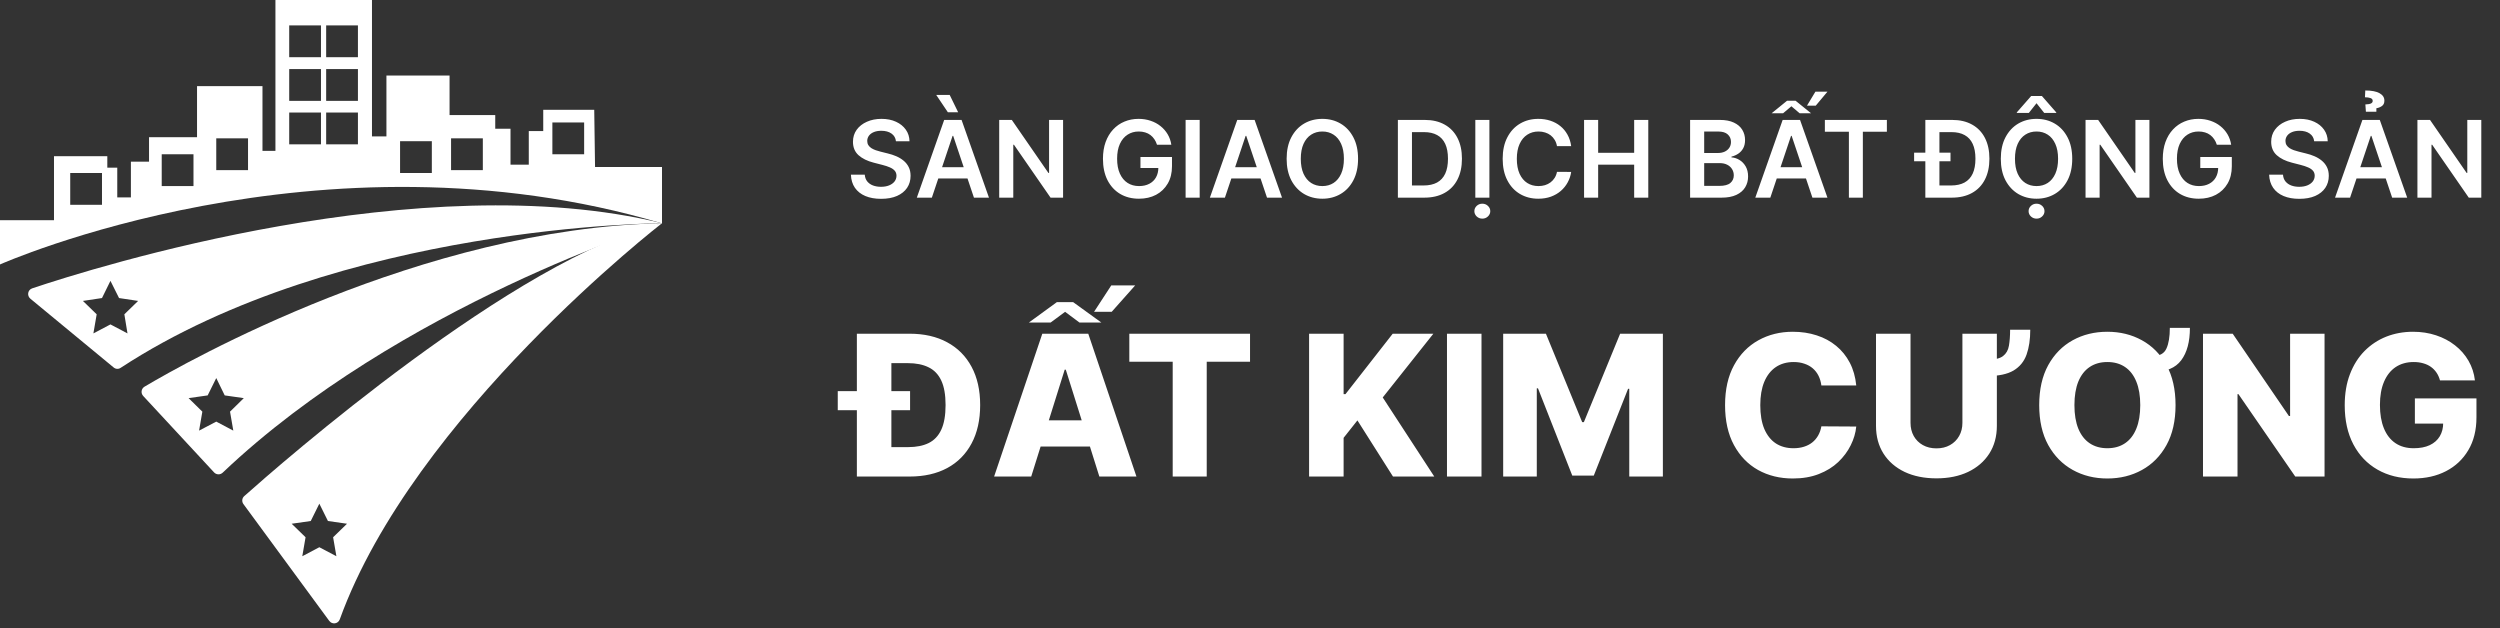<svg width="414" height="104" viewBox="0 0 414 104" fill="none" xmlns="http://www.w3.org/2000/svg">
<rect x="0" y="0" width="414" height="104" fill="#333333" stroke="none"/>
<g clip-path="url(#clip0_6_1003)">
<path fill-rule="evenodd" clip-rule="evenodd" d="M109.627 36.967C85.512 42.529 46.064 77.145 40.441 82.164C40.057 82.503 40.012 83.091 40.328 83.498L54.531 102.83C55.006 103.463 55.999 103.327 56.27 102.558C68.486 68.779 109.627 36.967 109.627 36.967ZM54.306 86.279L52.883 83.408L51.461 86.279L48.299 86.731L50.602 88.97L50.06 92.112L52.883 90.62L55.706 92.112L55.164 88.97L57.467 86.731L54.306 86.279Z" fill="white"/>
<path fill-rule="evenodd" clip-rule="evenodd" d="M109.65 36.967C69.886 37.781 30.8 59.961 23.935 64.031C23.371 64.37 23.28 65.116 23.732 65.591L35.451 78.23C35.835 78.637 36.467 78.66 36.874 78.275C66.025 50.578 109.65 36.967 109.65 36.967ZM37.212 65.478L35.812 62.607L34.39 65.478L31.229 65.93L33.509 68.169L32.967 71.311L35.812 69.819L38.635 71.311L38.093 68.169L40.374 65.93L37.212 65.478Z" fill="white"/>
<path fill-rule="evenodd" clip-rule="evenodd" d="M109.627 36.967C69.841 27.245 15.558 44.315 5.329 47.752C4.584 48.001 4.426 48.973 5.035 49.47L18.809 60.843C19.148 61.137 19.622 61.16 19.984 60.911C56.383 37.103 109.627 36.967 109.627 36.967ZM19.713 49.357L18.29 46.508L16.89 49.357L13.729 49.832L16.009 52.048L15.467 55.213L18.29 53.721L21.113 55.213L20.593 52.048L22.874 49.832L19.713 49.357Z" fill="white"/>
<path fill-rule="evenodd" clip-rule="evenodd" d="M0 43.795C0 43.795 52.928 20.191 109.627 36.99V27.652H98.54L98.405 18.178H89.96V21.705H87.566V27.267H84.541V21.321H82.012V19.06H74.447V12.503H63.993V22.587H61.599V0H45.612V24.984H43.467V14.267H32.629V22.723H24.68V26.77H21.677V32.694H19.419V27.765H17.771V25.866H8.942V36.47H0V43.795ZM53.154 4.205H47.893V9.474H53.154V4.205ZM54.012 4.205H59.273V9.474H54.012V4.205ZM59.273 11.437H54.012V16.705H59.273V11.437ZM47.893 11.437H53.154V16.705H47.893V11.437ZM59.273 18.631H54.012V23.899H59.273V18.631ZM66.251 23.378H71.512V28.647H66.251V23.378ZM79.957 22.904H74.696V28.172H79.957V22.904ZM91.473 20.281H96.734V25.549H91.473V20.281ZM53.154 18.631H47.893V23.899H53.154V18.631ZM35.812 22.904H41.074V28.172H35.812V22.904ZM32.041 25.549H26.78V30.817H32.041V25.549ZM11.629 28.647H16.89V33.915H11.629V28.647Z" fill="white"/>
</g>
<path d="M148.371 23.398C148.312 22.85 148.065 22.422 147.629 22.116C147.198 21.811 146.636 21.658 145.945 21.658C145.459 21.658 145.042 21.731 144.695 21.878C144.347 22.024 144.081 22.223 143.896 22.475C143.712 22.726 143.618 23.013 143.614 23.336C143.614 23.604 143.674 23.836 143.796 24.033C143.921 24.23 144.091 24.398 144.305 24.536C144.519 24.67 144.755 24.783 145.015 24.875C145.275 24.968 145.537 25.045 145.801 25.108L147.007 25.41C147.493 25.523 147.96 25.676 148.409 25.868C148.861 26.061 149.266 26.304 149.622 26.597C149.982 26.891 150.267 27.245 150.476 27.66C150.686 28.074 150.791 28.56 150.791 29.118C150.791 29.872 150.598 30.536 150.212 31.11C149.827 31.68 149.27 32.126 148.541 32.449C147.816 32.767 146.938 32.926 145.907 32.926C144.906 32.926 144.037 32.771 143.299 32.461C142.566 32.151 141.992 31.698 141.577 31.104C141.167 30.509 140.945 29.784 140.911 28.929H143.205C143.239 29.377 143.377 29.75 143.62 30.048C143.863 30.345 144.179 30.567 144.569 30.714C144.963 30.86 145.403 30.934 145.889 30.934C146.396 30.934 146.84 30.858 147.221 30.708C147.606 30.553 147.908 30.339 148.126 30.067C148.344 29.79 148.455 29.467 148.459 29.099C148.455 28.764 148.356 28.487 148.164 28.269C147.971 28.047 147.701 27.863 147.353 27.716C147.009 27.565 146.607 27.431 146.146 27.314L144.682 26.937C143.622 26.665 142.784 26.252 142.168 25.699C141.556 25.142 141.251 24.402 141.251 23.48C141.251 22.722 141.456 22.058 141.866 21.488C142.281 20.918 142.845 20.476 143.557 20.162C144.269 19.843 145.076 19.684 145.977 19.684C146.89 19.684 147.69 19.843 148.377 20.162C149.069 20.476 149.611 20.914 150.005 21.475C150.399 22.033 150.602 22.674 150.615 23.398H148.371ZM154.315 32.731H151.826L156.357 19.86H159.236L163.773 32.731H161.285L157.847 22.5H157.746L154.315 32.731ZM154.397 27.685H161.184V29.558H154.397V27.685ZM156.967 18.591L155.038 15.719H157.269L158.67 18.591H156.967ZM176.046 19.86V32.731H173.972L167.907 23.964H167.8V32.731H165.469V19.86H167.555L173.614 28.634H173.727V19.86H176.046ZM191.599 23.97C191.494 23.631 191.349 23.327 191.165 23.059C190.985 22.787 190.767 22.554 190.511 22.362C190.26 22.169 189.971 22.024 189.644 21.928C189.317 21.827 188.961 21.777 188.576 21.777C187.884 21.777 187.269 21.951 186.728 22.299C186.188 22.646 185.762 23.158 185.452 23.832C185.146 24.503 184.994 25.32 184.994 26.283C184.994 27.255 185.146 28.078 185.452 28.753C185.758 29.428 186.183 29.941 186.728 30.293C187.273 30.641 187.905 30.814 188.626 30.814C189.28 30.814 189.845 30.689 190.323 30.437C190.805 30.186 191.176 29.83 191.435 29.369C191.695 28.904 191.825 28.359 191.825 27.735L192.353 27.817H188.859V25.994H194.081V27.54C194.081 28.642 193.847 29.595 193.377 30.4C192.908 31.204 192.263 31.824 191.442 32.26C190.62 32.691 189.678 32.907 188.614 32.907C187.428 32.907 186.387 32.641 185.49 32.109C184.598 31.573 183.9 30.812 183.397 29.828C182.899 28.839 182.649 27.666 182.649 26.308C182.649 25.269 182.796 24.341 183.089 23.524C183.387 22.707 183.802 22.014 184.334 21.444C184.866 20.87 185.49 20.434 186.206 20.137C186.923 19.835 187.702 19.684 188.544 19.684C189.257 19.684 189.921 19.789 190.537 19.998C191.153 20.204 191.699 20.497 192.177 20.878C192.659 21.26 193.055 21.712 193.365 22.236C193.675 22.76 193.878 23.338 193.974 23.97H191.599ZM198.667 19.86V32.731H196.336V19.86H198.667ZM202.845 32.731H200.356L204.888 19.86H207.766L212.304 32.731H209.815L206.377 22.5H206.277L202.845 32.731ZM202.927 27.685H209.714V29.558H202.927V27.685ZM224.895 26.296C224.895 27.683 224.635 28.87 224.116 29.859C223.6 30.844 222.897 31.598 222.004 32.122C221.116 32.645 220.108 32.907 218.981 32.907C217.854 32.907 216.844 32.645 215.952 32.122C215.064 31.594 214.36 30.837 213.84 29.853C213.325 28.864 213.067 27.678 213.067 26.296C213.067 24.909 213.325 23.723 213.84 22.739C214.36 21.75 215.064 20.994 215.952 20.47C216.844 19.946 217.854 19.684 218.981 19.684C220.108 19.684 221.116 19.946 222.004 20.47C222.897 20.994 223.6 21.75 224.116 22.739C224.635 23.723 224.895 24.909 224.895 26.296ZM222.551 26.296C222.551 25.32 222.398 24.496 222.092 23.826C221.79 23.151 221.371 22.642 220.835 22.299C220.299 21.951 219.681 21.777 218.981 21.777C218.281 21.777 217.663 21.951 217.127 22.299C216.591 22.642 216.17 23.151 215.864 23.826C215.562 24.496 215.411 25.32 215.411 26.296C215.411 27.272 215.562 28.097 215.864 28.772C216.17 29.442 216.591 29.951 217.127 30.299C217.663 30.643 218.281 30.814 218.981 30.814C219.681 30.814 220.299 30.643 220.835 30.299C221.371 29.951 221.79 29.442 222.092 28.772C222.398 28.097 222.551 27.272 222.551 26.296ZM235.851 32.731H231.489V19.86H235.939C237.217 19.86 238.314 20.118 239.232 20.633C240.154 21.144 240.862 21.88 241.356 22.839C241.851 23.799 242.098 24.947 242.098 26.283C242.098 27.624 241.849 28.776 241.35 29.74C240.856 30.703 240.141 31.443 239.207 31.958C238.277 32.474 237.158 32.731 235.851 32.731ZM233.821 30.714H235.738C236.634 30.714 237.382 30.55 237.981 30.224C238.58 29.893 239.031 29.4 239.333 28.747C239.634 28.089 239.785 27.268 239.785 26.283C239.785 25.299 239.634 24.482 239.333 23.832C239.031 23.179 238.585 22.691 237.994 22.368C237.407 22.041 236.678 21.878 235.807 21.878H233.821V30.714ZM246.645 19.86V32.731H244.313V19.86H246.645ZM245.476 36.207C245.111 36.207 244.799 36.085 244.539 35.842C244.284 35.599 244.156 35.308 244.156 34.969C244.156 34.629 244.284 34.338 244.539 34.095C244.799 33.852 245.109 33.731 245.47 33.731C245.834 33.731 246.144 33.852 246.4 34.095C246.659 34.338 246.789 34.629 246.789 34.969C246.789 35.308 246.659 35.599 246.4 35.842C246.144 36.085 245.836 36.207 245.476 36.207ZM260.187 24.203H257.836C257.769 23.817 257.646 23.476 257.465 23.179C257.285 22.877 257.061 22.621 256.793 22.412C256.525 22.202 256.219 22.045 255.875 21.941C255.536 21.831 255.169 21.777 254.776 21.777C254.076 21.777 253.456 21.953 252.915 22.305C252.375 22.653 251.952 23.164 251.646 23.838C251.34 24.509 251.187 25.328 251.187 26.296C251.187 27.28 251.34 28.11 251.646 28.785C251.956 29.455 252.379 29.962 252.915 30.305C253.456 30.645 254.074 30.814 254.769 30.814C255.155 30.814 255.515 30.764 255.85 30.664C256.19 30.559 256.493 30.406 256.762 30.205C257.034 30.004 257.262 29.756 257.447 29.463C257.635 29.17 257.765 28.835 257.836 28.458L260.187 28.47C260.099 29.082 259.908 29.656 259.615 30.192C259.326 30.729 258.947 31.202 258.477 31.613C258.008 32.019 257.459 32.337 256.831 32.568C256.202 32.794 255.505 32.907 254.738 32.907C253.607 32.907 252.597 32.645 251.709 32.122C250.82 31.598 250.121 30.842 249.61 29.853C249.098 28.864 248.843 27.678 248.843 26.296C248.843 24.909 249.101 23.723 249.616 22.739C250.131 21.75 250.833 20.994 251.721 20.47C252.609 19.946 253.615 19.684 254.738 19.684C255.454 19.684 256.121 19.785 256.736 19.986C257.352 20.187 257.901 20.482 258.383 20.872C258.865 21.258 259.261 21.731 259.571 22.292C259.885 22.85 260.09 23.486 260.187 24.203ZM262.322 32.731V19.86H264.654V25.309H270.618V19.86H272.956V32.731H270.618V27.264H264.654V32.731H262.322ZM279.881 32.731V19.86H284.809C285.739 19.86 286.512 20.007 287.128 20.3C287.748 20.589 288.211 20.985 288.517 21.488C288.827 21.991 288.982 22.561 288.982 23.197C288.982 23.721 288.881 24.169 288.68 24.542C288.479 24.911 288.209 25.211 287.869 25.441C287.53 25.672 287.151 25.837 286.732 25.938V26.063C287.188 26.088 287.626 26.229 288.045 26.484C288.468 26.736 288.814 27.092 289.082 27.553C289.35 28.014 289.484 28.571 289.484 29.224C289.484 29.891 289.323 30.49 289 31.022C288.678 31.55 288.192 31.967 287.542 32.273C286.893 32.578 286.076 32.731 285.091 32.731H279.881ZM282.213 30.783H284.721C285.567 30.783 286.177 30.622 286.549 30.299C286.927 29.972 287.115 29.553 287.115 29.042C287.115 28.661 287.021 28.317 286.832 28.012C286.644 27.701 286.376 27.458 286.028 27.282C285.68 27.102 285.265 27.012 284.783 27.012H282.213V30.783ZM282.213 25.334H284.519C284.922 25.334 285.284 25.261 285.607 25.114C285.929 24.963 286.183 24.752 286.367 24.48C286.556 24.203 286.65 23.876 286.65 23.499C286.65 23 286.474 22.59 286.122 22.267C285.774 21.945 285.257 21.783 284.57 21.783H282.213V25.334ZM293.166 32.731H290.677L295.208 19.86H298.087L302.624 32.731H300.135L296.698 22.5H296.597L293.166 32.731ZM293.247 27.685H300.035V29.558H293.247V27.685ZM293.386 18.754L295.931 16.686H297.351L299.909 18.754H298.017L296.654 17.598L295.284 18.754H293.386ZM299.237 17.497L300.632 15.178H302.63L300.688 17.497H299.237ZM302.198 21.815V19.86H312.467V21.815H308.489V32.731H306.177V21.815H302.198ZM323.199 32.731H319.937V30.714H323.085C323.982 30.714 324.73 30.55 325.329 30.224C325.928 29.893 326.379 29.4 326.68 28.747C326.982 28.089 327.133 27.268 327.133 26.283C327.133 25.299 326.982 24.482 326.68 23.832C326.379 23.179 325.932 22.691 325.342 22.368C324.755 22.041 324.026 21.878 323.155 21.878H319.868V19.86H323.287C324.564 19.86 325.662 20.118 326.58 20.633C327.502 21.144 328.21 21.88 328.704 22.839C329.198 23.799 329.446 24.947 329.446 26.283C329.446 27.624 329.196 28.776 328.698 29.74C328.203 30.703 327.489 31.443 326.555 31.958C325.624 32.474 324.506 32.731 323.199 32.731ZM321.169 19.86V32.731H318.837V19.86H321.169ZM316.977 26.711V25.278H323.004V26.711H316.977ZM343.162 26.296C343.162 27.683 342.902 28.87 342.383 29.859C341.867 30.844 341.163 31.598 340.271 32.122C339.383 32.645 338.375 32.907 337.248 32.907C336.121 32.907 335.111 32.645 334.219 32.122C333.331 31.594 332.627 30.837 332.107 29.853C331.592 28.864 331.334 27.678 331.334 26.296C331.334 24.909 331.592 23.723 332.107 22.739C332.627 21.75 333.331 20.994 334.219 20.47C335.111 19.946 336.121 19.684 337.248 19.684C338.375 19.684 339.383 19.946 340.271 20.47C341.163 20.994 341.867 21.75 342.383 22.739C342.902 23.723 343.162 24.909 343.162 26.296ZM340.818 26.296C340.818 25.32 340.665 24.496 340.359 23.826C340.057 23.151 339.638 22.642 339.102 22.299C338.566 21.951 337.948 21.777 337.248 21.777C336.548 21.777 335.93 21.951 335.394 22.299C334.858 22.642 334.437 23.151 334.131 23.826C333.829 24.496 333.678 25.32 333.678 26.296C333.678 27.272 333.829 28.097 334.131 28.772C334.437 29.442 334.858 29.951 335.394 30.299C335.93 30.643 336.548 30.814 337.248 30.814C337.948 30.814 338.566 30.643 339.102 30.299C339.638 29.951 340.057 29.442 340.359 28.772C340.665 28.097 340.818 27.272 340.818 26.296ZM338.524 18.704L337.248 17.095L335.972 18.704H333.98V18.616L336.362 15.901H338.14L340.516 18.616V18.704H338.524ZM337.254 36.207C336.89 36.207 336.578 36.085 336.318 35.842C336.062 35.599 335.935 35.308 335.935 34.969C335.935 34.629 336.062 34.338 336.318 34.095C336.578 33.852 336.888 33.731 337.248 33.731C337.613 33.731 337.923 33.852 338.178 34.095C338.438 34.338 338.568 34.629 338.568 34.969C338.568 35.308 338.438 35.599 338.178 35.842C337.923 36.085 337.615 36.207 337.254 36.207ZM355.943 19.86V32.731H353.869L347.805 23.964H347.698V32.731H345.366V19.86H347.453L353.511 28.634H353.624V19.86H355.943ZM367.107 23.97C367.002 23.631 366.857 23.327 366.673 23.059C366.493 22.787 366.275 22.554 366.019 22.362C365.768 22.169 365.479 22.024 365.152 21.928C364.825 21.827 364.469 21.777 364.084 21.777C363.392 21.777 362.776 21.951 362.236 22.299C361.695 22.646 361.27 23.158 360.96 23.832C360.654 24.503 360.501 25.32 360.501 26.283C360.501 27.255 360.654 28.078 360.96 28.753C361.266 29.428 361.691 29.941 362.236 30.293C362.781 30.641 363.413 30.814 364.134 30.814C364.788 30.814 365.353 30.689 365.831 30.437C366.313 30.186 366.683 29.83 366.943 29.369C367.203 28.904 367.333 28.359 367.333 27.735L367.861 27.817H364.366V25.994H369.589V27.54C369.589 28.642 369.354 29.595 368.885 30.4C368.416 31.204 367.771 31.824 366.949 32.26C366.128 32.691 365.186 32.907 364.121 32.907C362.936 32.907 361.894 32.641 360.998 32.109C360.105 31.573 359.408 30.812 358.905 29.828C358.406 28.839 358.157 27.666 358.157 26.308C358.157 25.269 358.304 24.341 358.597 23.524C358.895 22.707 359.309 22.014 359.841 21.444C360.374 20.87 360.998 20.434 361.714 20.137C362.431 19.835 363.21 19.684 364.052 19.684C364.765 19.684 365.429 19.789 366.044 19.998C366.66 20.204 367.207 20.497 367.685 20.878C368.167 21.26 368.563 21.712 368.873 22.236C369.183 22.76 369.386 23.338 369.482 23.97H367.107ZM383.228 23.398C383.17 22.85 382.923 22.422 382.487 22.116C382.055 21.811 381.494 21.658 380.803 21.658C380.316 21.658 379.9 21.731 379.552 21.878C379.204 22.024 378.938 22.223 378.754 22.475C378.569 22.726 378.475 23.013 378.471 23.336C378.471 23.604 378.532 23.836 378.653 24.033C378.779 24.23 378.949 24.398 379.162 24.536C379.376 24.67 379.613 24.783 379.872 24.875C380.132 24.968 380.394 25.045 380.658 25.108L381.865 25.41C382.351 25.523 382.818 25.676 383.266 25.868C383.719 26.061 384.123 26.304 384.479 26.597C384.839 26.891 385.124 27.245 385.334 27.66C385.543 28.074 385.648 28.56 385.648 29.118C385.648 29.872 385.455 30.536 385.07 31.11C384.684 31.68 384.127 32.126 383.398 32.449C382.673 32.767 381.795 32.926 380.765 32.926C379.763 32.926 378.894 32.771 378.157 32.461C377.423 32.151 376.849 31.698 376.435 31.104C376.024 30.509 375.802 29.784 375.768 28.929H378.062C378.096 29.377 378.234 29.75 378.477 30.048C378.72 30.345 379.037 30.567 379.426 30.714C379.82 30.86 380.26 30.934 380.746 30.934C381.253 30.934 381.697 30.858 382.078 30.708C382.464 30.553 382.765 30.339 382.983 30.067C383.201 29.79 383.312 29.467 383.316 29.099C383.312 28.764 383.214 28.487 383.021 28.269C382.828 28.047 382.558 27.863 382.21 27.716C381.867 27.565 381.465 27.431 381.004 27.314L379.539 26.937C378.479 26.665 377.641 26.252 377.025 25.699C376.414 25.142 376.108 24.402 376.108 23.48C376.108 22.722 376.313 22.058 376.724 21.488C377.139 20.918 377.702 20.476 378.414 20.162C379.127 19.843 379.933 19.684 380.834 19.684C381.747 19.684 382.548 19.843 383.235 20.162C383.926 20.476 384.469 20.914 384.862 21.475C385.256 22.033 385.459 22.674 385.472 23.398H383.228ZM389.172 32.731H386.683L391.215 19.86H394.093L398.631 32.731H396.142L392.704 22.5H392.604L389.172 32.731ZM389.254 27.685H396.041V29.558H389.254V27.685ZM393.527 18.503H391.793L391.705 17.296C392.149 17.279 392.463 17.223 392.648 17.126C392.832 17.026 392.922 16.888 392.918 16.712C392.922 16.485 392.801 16.328 392.553 16.24C392.306 16.152 392 16.108 391.636 16.108L391.692 14.983C392.731 14.983 393.519 15.134 394.055 15.436C394.592 15.738 394.858 16.148 394.854 16.668C394.858 17.066 394.722 17.363 394.445 17.56C394.168 17.753 393.863 17.874 393.527 17.925V18.503ZM410.903 19.86V32.731H408.829L402.764 23.964H402.658V32.731H400.326V19.86H402.412L408.471 28.634H408.584V19.86H410.903Z" fill="white"/>
<path d="M150.639 78.915H144.334V74.041H150.42C151.744 74.041 152.864 73.818 153.781 73.372C154.704 72.917 155.401 72.182 155.871 71.166C156.348 70.142 156.587 68.779 156.587 67.077C156.587 65.376 156.348 64.021 155.871 63.012C155.394 61.996 154.689 61.264 153.757 60.818C152.834 60.364 151.694 60.137 150.339 60.137H144.23V55.263H150.628C153.038 55.263 155.112 55.736 156.853 56.684C158.6 57.623 159.948 58.978 160.895 60.749C161.842 62.512 162.315 64.621 162.315 67.077C162.315 69.541 161.842 71.659 160.895 73.429C159.955 75.2 158.612 76.559 156.864 77.506C155.116 78.445 153.041 78.915 150.639 78.915ZM147.613 55.263V78.915H141.897V55.263H147.613ZM138.732 67.932V64.768H150.709V67.932H138.732ZM170.769 78.915H164.625L172.605 55.263H180.216L188.196 78.915H182.052L176.497 61.222H176.312L170.769 78.915ZM169.949 69.607H182.791V73.949H169.949V69.607ZM170.376 53.415L175.019 50.031H177.71L182.387 53.415H178.761L176.382 51.637L173.979 53.415H170.376ZM181.174 51.637L184.027 47.26H187.988L184.096 51.637H181.174ZM187.015 59.906V55.263H207.006V59.906H199.834V78.915H194.199V59.906H187.015ZM216.785 78.915V55.263H222.502V65.264H222.814L230.632 55.263H237.365L228.981 65.819L237.515 78.915H230.679L224.789 69.618L222.502 72.505V78.915H216.785ZM245.337 55.263V78.915H239.62V55.263H245.337ZM248.926 55.263H256.005L262.011 69.907H262.288L268.293 55.263H275.373V78.915H269.806V64.387H269.61L263.928 78.765H260.371L254.689 64.306H254.492V78.915H248.926V55.263ZM307.395 63.832H301.62C301.543 63.239 301.385 62.704 301.147 62.227C300.908 61.75 300.592 61.342 300.2 61.003C299.807 60.664 299.341 60.406 298.802 60.229C298.271 60.044 297.682 59.952 297.035 59.952C295.888 59.952 294.899 60.233 294.067 60.795C293.243 61.357 292.608 62.169 292.162 63.232C291.723 64.294 291.503 65.58 291.503 67.089C291.503 68.66 291.727 69.976 292.173 71.039C292.628 72.094 293.263 72.89 294.079 73.429C294.903 73.961 295.877 74.226 297.001 74.226C297.632 74.226 298.206 74.145 298.721 73.984C299.245 73.822 299.703 73.587 300.096 73.279C300.496 72.963 300.823 72.582 301.077 72.136C301.339 71.682 301.52 71.17 301.62 70.6L307.395 70.635C307.295 71.682 306.99 72.713 306.482 73.73C305.982 74.746 305.293 75.674 304.415 76.513C303.537 77.344 302.467 78.007 301.204 78.499C299.949 78.992 298.51 79.238 296.885 79.238C294.745 79.238 292.828 78.769 291.134 77.829C289.448 76.882 288.116 75.504 287.138 73.695C286.16 71.886 285.671 69.684 285.671 67.089C285.671 64.487 286.168 62.281 287.161 60.471C288.154 58.662 289.498 57.288 291.192 56.349C292.885 55.409 294.783 54.94 296.885 54.94C298.317 54.94 299.642 55.14 300.858 55.54C302.074 55.933 303.145 56.51 304.069 57.273C304.992 58.027 305.743 58.955 306.321 60.056C306.898 61.157 307.256 62.416 307.395 63.832ZM332.874 54.605H336.212C336.212 56.198 336.008 57.569 335.6 58.716C335.192 59.863 334.472 60.745 333.44 61.361C332.408 61.969 330.957 62.273 329.086 62.273V59.571C330.303 59.571 331.173 59.37 331.696 58.97C332.228 58.562 332.555 57.989 332.678 57.249C332.809 56.502 332.874 55.621 332.874 54.605ZM324.975 55.263H330.68V70.519C330.68 72.282 330.26 73.818 329.421 75.127C328.582 76.428 327.412 77.437 325.91 78.153C324.409 78.861 322.665 79.215 320.679 79.215C318.669 79.215 316.914 78.861 315.412 78.153C313.911 77.437 312.745 76.428 311.913 75.127C311.082 73.818 310.666 72.282 310.666 70.519V55.263H316.383V70.022C316.383 70.838 316.56 71.566 316.914 72.205C317.276 72.844 317.78 73.345 318.427 73.707C319.073 74.068 319.824 74.249 320.679 74.249C321.533 74.249 322.28 74.068 322.919 73.707C323.566 73.345 324.07 72.844 324.432 72.205C324.794 71.566 324.975 70.838 324.975 70.022V55.263ZM359.324 54.293H362.65C362.65 56.595 362.169 58.385 361.207 59.663C360.244 60.941 358.697 61.58 356.564 61.58V58.947C357.657 58.947 358.389 58.539 358.758 57.723C359.135 56.907 359.324 55.763 359.324 54.293ZM360.271 67.089C360.271 69.691 359.771 71.897 358.77 73.707C357.769 75.516 356.414 76.89 354.705 77.829C353.003 78.769 351.094 79.238 348.976 79.238C346.851 79.238 344.938 78.765 343.237 77.818C341.535 76.871 340.184 75.496 339.183 73.695C338.19 71.886 337.693 69.684 337.693 67.089C337.693 64.487 338.19 62.281 339.183 60.471C340.184 58.662 341.535 57.288 343.237 56.349C344.938 55.409 346.851 54.94 348.976 54.94C351.094 54.94 353.003 55.409 354.705 56.349C356.414 57.288 357.769 58.662 358.77 60.471C359.771 62.281 360.271 64.487 360.271 67.089ZM354.427 67.089C354.427 65.549 354.208 64.248 353.769 63.185C353.338 62.123 352.714 61.318 351.898 60.772C351.09 60.225 350.116 59.952 348.976 59.952C347.844 59.952 346.871 60.225 346.054 60.772C345.238 61.318 344.611 62.123 344.172 63.185C343.741 64.248 343.525 65.549 343.525 67.089C343.525 68.629 343.741 69.93 344.172 70.993C344.611 72.055 345.238 72.86 346.054 73.406C346.871 73.953 347.844 74.226 348.976 74.226C350.116 74.226 351.09 73.953 351.898 73.406C352.714 72.86 353.338 72.055 353.769 70.993C354.208 69.93 354.427 68.629 354.427 67.089ZM384.945 55.263V78.915H380.095L370.682 65.264H370.532V78.915H364.816V55.263H369.735L379.044 68.891H379.24V55.263H384.945ZM404.061 62.989C403.931 62.504 403.738 62.077 403.484 61.707C403.23 61.33 402.918 61.01 402.548 60.749C402.179 60.487 401.755 60.291 401.278 60.16C400.801 60.021 400.277 59.952 399.707 59.952C398.56 59.952 397.567 60.229 396.728 60.783C395.896 61.338 395.253 62.146 394.799 63.209C394.345 64.263 394.118 65.545 394.118 67.054C394.118 68.571 394.337 69.865 394.776 70.935C395.215 72.005 395.85 72.821 396.682 73.383C397.513 73.945 398.522 74.226 399.707 74.226C400.755 74.226 401.64 74.057 402.364 73.718C403.095 73.372 403.649 72.883 404.027 72.251C404.404 71.62 404.593 70.877 404.593 70.022L405.655 70.149H399.904V65.98H410.101V69.11C410.101 71.227 409.651 73.04 408.75 74.549C407.857 76.059 406.625 77.217 405.055 78.026C403.492 78.834 401.694 79.238 399.661 79.238C397.405 79.238 395.423 78.749 393.714 77.772C392.004 76.794 390.672 75.4 389.718 73.591C388.763 71.774 388.286 69.618 388.286 67.124C388.286 65.183 388.574 63.463 389.152 61.961C389.729 60.452 390.534 59.174 391.566 58.127C392.605 57.08 393.806 56.287 395.169 55.748C396.539 55.209 398.014 54.94 399.592 54.94C400.962 54.94 402.237 55.136 403.415 55.529C404.6 55.921 405.647 56.476 406.556 57.192C407.472 57.908 408.215 58.758 408.785 59.744C409.355 60.729 409.709 61.811 409.847 62.989H404.061Z" fill="white"/>
<defs>
<clipPath id="clip0_6_1003">
<rect width="109.627" height="103.237" fill="white"/>
</clipPath>
</defs>
</svg>
